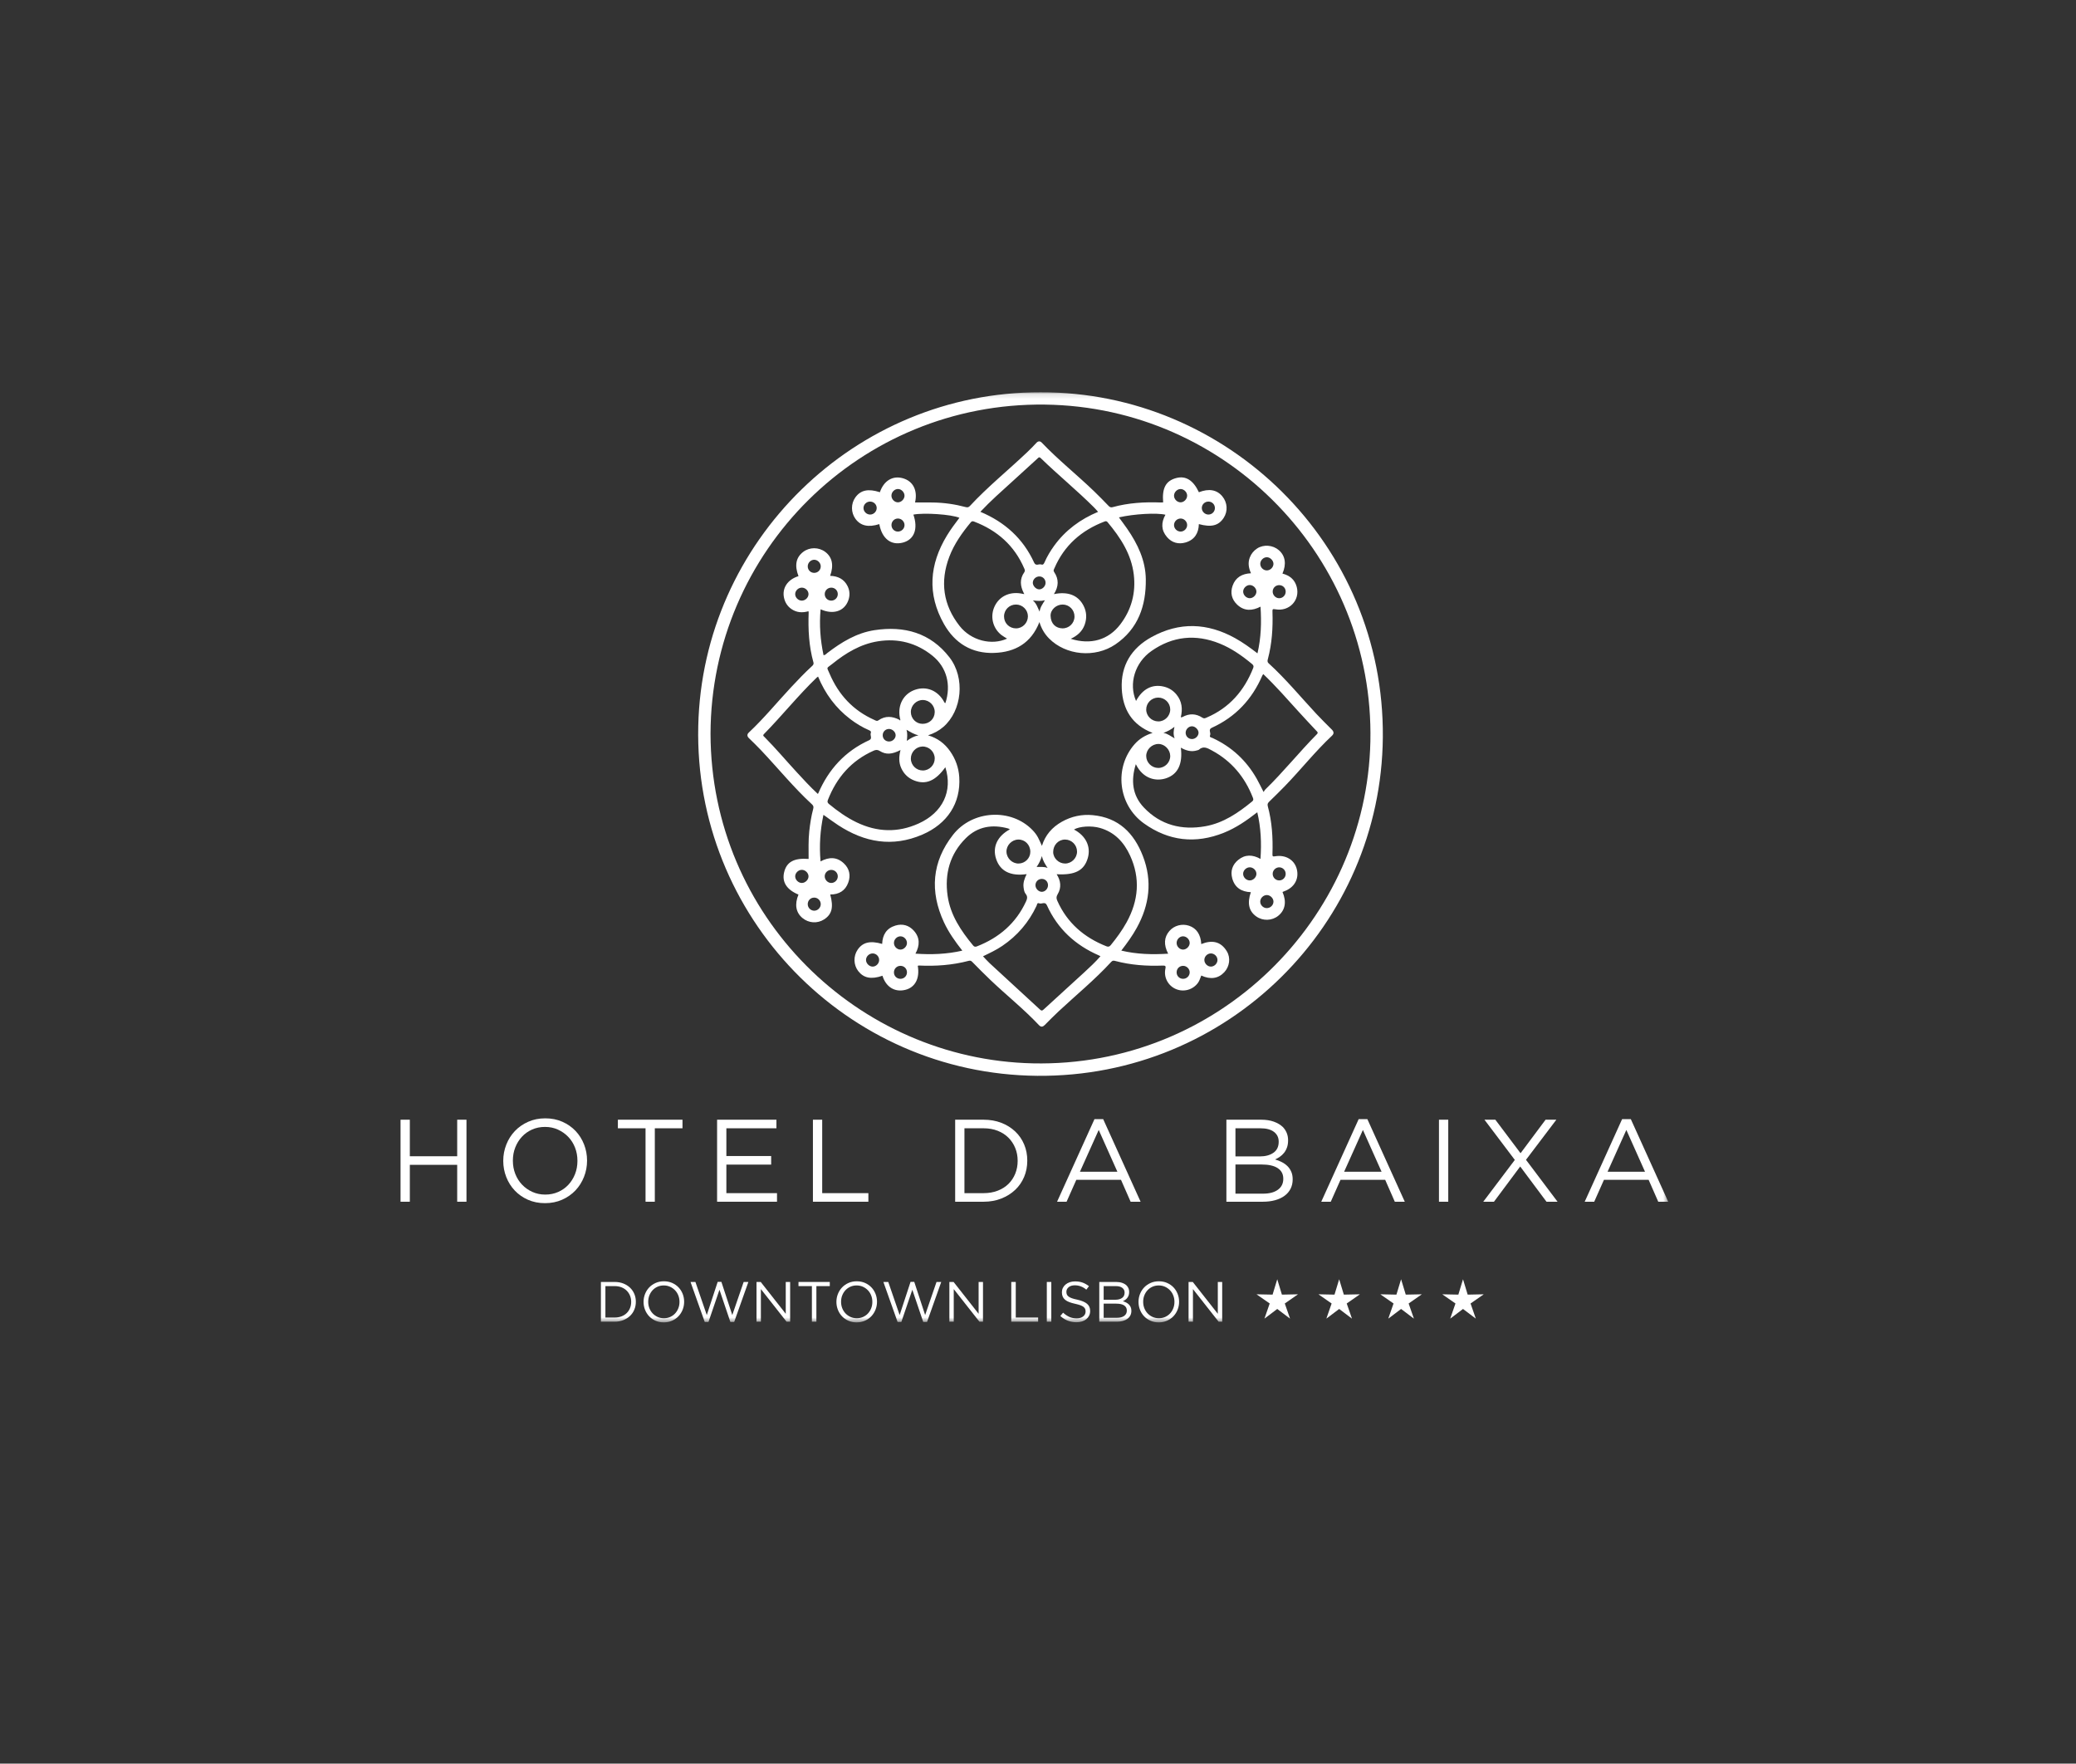 <?xml version="1.0" encoding="UTF-8"?>
<svg width="425px" height="361px" viewBox="0 0 425 361" version="1.1" xmlns="http://www.w3.org/2000/svg" xmlns:xlink="http://www.w3.org/1999/xlink">
    <rect x="0" y="0" width="425" height="361" fill="#333333" stroke="none"/>
    <!-- Generator: Sketch 48.2 (47327) - http://www.bohemiancoding.com/sketch -->
    <title>Artboard 2</title>
    <desc>Created with Sketch.</desc>
    <defs>
        <polygon id="path-1" points="0 190.521 259.519 190.521 259.519 0.138 0 0.138"></polygon>
    </defs>
    <g id="Page-1" stroke="none" stroke-width="1" fill="none" fill-rule="evenodd">
        <g id="Artboard-2">
            <g id="logo-copy" transform="translate(82, 80)">
                <g id="Page-1">
                    <polygon id="Fill-1" fill="#FFFFFF" points="11.597 149.197 11.597 156.678 1.9 156.678 1.9 149.197 -0 149.197 -0 165.986 1.9 165.986 1.9 158.434 11.597 158.434 11.597 165.986 13.497 165.986 13.497 149.197"></polygon>
                    <g id="Group-45" transform="translate(0, 0.161)">
                        <path d="M22.996,157.436 C22.996,158.396 23.161,159.295 23.489,160.133 C23.818,160.971 24.279,161.702 24.874,162.326 C25.467,162.95 26.169,163.445 26.978,163.812 C27.787,164.178 28.669,164.362 29.623,164.362 C30.584,164.362 31.47,164.182 32.278,163.823 C33.088,163.465 33.781,162.973 34.36,162.35 C34.938,161.726 35.392,160.999 35.72,160.168 C36.049,159.337 36.213,158.442 36.213,157.483 L36.213,157.436 C36.213,156.477 36.049,155.578 35.72,154.74 C35.392,153.902 34.93,153.173 34.336,152.552 C33.742,151.932 33.041,151.437 32.231,151.067 C31.422,150.696 30.537,150.511 29.575,150.511 C28.614,150.511 27.73,150.69 26.925,151.049 C26.119,151.408 25.428,151.9 24.849,152.523 C24.27,153.147 23.818,153.874 23.489,154.705 C23.161,155.536 22.996,156.43 22.996,157.389 L22.996,157.436 Z M21.026,157.477 L21.026,157.431 C21.026,156.283 21.236,155.181 21.654,154.123 C22.072,153.065 22.657,152.142 23.407,151.354 C24.158,150.566 25.063,149.935 26.122,149.463 C27.181,148.991 28.347,148.755 29.623,148.755 C30.904,148.755 32.072,148.987 33.122,149.452 C34.174,149.917 35.075,150.544 35.825,151.333 C36.576,152.121 37.156,153.041 37.567,154.092 C37.977,155.142 38.183,156.241 38.183,157.389 C38.191,157.397 38.195,157.405 38.195,157.413 C38.195,157.421 38.191,157.429 38.183,157.436 C38.183,158.583 37.974,159.685 37.555,160.742 C37.137,161.799 36.552,162.723 35.802,163.515 C35.051,164.306 34.147,164.938 33.088,165.41 C32.028,165.882 30.857,166.118 29.575,166.118 C28.293,166.118 27.128,165.885 26.081,165.421 C25.033,164.957 24.134,164.328 23.384,163.536 C22.633,162.744 22.053,161.823 21.643,160.773 C21.232,159.723 21.026,158.624 21.026,157.477 Z" id="Fill-2" fill="#FFFFFF"></path>
                        <polygon id="Fill-4" fill="#FFFFFF" points="44.492 150.792 44.492 149.036 57.72 149.036 57.72 150.792 52.055 150.792 52.055 165.825 50.156 165.825 50.156 150.792"></polygon>
                        <polygon id="Fill-6" fill="#FFFFFF" points="64.803 165.825 64.803 149.036 76.952 149.036 76.952 150.792 66.703 150.792 66.703 156.471 75.873 156.471 75.873 158.227 66.703 158.227 66.703 164.069 77.069 164.069 77.069 165.825"></polygon>
                        <polygon id="Fill-8" fill="#FFFFFF" points="84.422 165.825 84.422 149.036 86.322 149.036 86.322 164.069 95.774 164.069 95.774 165.825"></polygon>
                        <path d="M115.441,164.069 L119.37,164.069 C120.424,164.069 121.386,163.901 122.254,163.566 C123.122,163.23 123.854,162.767 124.452,162.178 C125.051,161.589 125.514,160.89 125.843,160.082 C126.171,159.274 126.335,158.406 126.335,157.477 L126.335,157.431 C126.335,156.502 126.171,155.635 125.843,154.831 C125.514,154.027 125.051,153.325 124.452,152.724 C123.854,152.123 123.123,151.651 122.26,151.307 C121.396,150.964 120.432,150.792 119.37,150.792 L115.441,150.792 L115.441,164.069 Z M113.541,165.825 L113.541,149.036 L119.37,149.036 C120.683,149.036 121.889,149.248 122.987,149.674 C124.085,150.099 125.031,150.686 125.825,151.436 C126.618,152.185 127.23,153.069 127.66,154.088 C128.09,155.106 128.305,156.205 128.305,157.384 L128.305,157.431 C128.305,158.617 128.09,159.721 127.66,160.744 C127.23,161.767 126.618,162.652 125.825,163.401 C125.031,164.151 124.085,164.742 122.987,165.175 C121.889,165.608 120.683,165.825 119.37,165.825 L113.541,165.825 Z" id="Fill-10" fill="#FFFFFF"></path>
                        <path d="M139.083,159.69 L146.753,159.69 L142.929,151.132 L139.083,159.69 Z M134.404,165.825 L142.061,148.919 L143.844,148.919 L151.502,165.825 L149.461,165.825 L147.491,161.341 L138.344,161.341 L136.351,165.825 L134.404,165.825 Z" id="Fill-12" fill="#FFFFFF"></path>
                        <path d="M170.922,164.174 L176.581,164.174 C177.865,164.174 178.874,163.907 179.61,163.372 C180.345,162.837 180.714,162.097 180.714,161.153 L180.714,161.094 C180.714,160.174 180.338,159.462 179.587,158.958 C178.835,158.455 177.719,158.203 176.24,158.203 L170.922,158.203 L170.922,164.174 Z M170.922,156.552 L175.9,156.552 C177.051,156.552 177.985,156.301 178.701,155.799 C179.418,155.296 179.775,154.55 179.775,153.561 L179.775,153.515 C179.775,152.689 179.454,152.028 178.813,151.534 C178.17,151.039 177.251,150.792 176.053,150.792 L170.922,150.792 L170.922,156.552 Z M169.069,165.825 L169.069,149.036 L176.222,149.036 C177.184,149.036 178.036,149.169 178.779,149.435 C179.521,149.701 180.135,150.065 180.619,150.527 C181.339,151.278 181.698,152.178 181.698,153.227 L181.698,153.274 C181.698,153.822 181.622,154.307 181.469,154.73 C181.317,155.152 181.114,155.52 180.86,155.833 C180.606,156.146 180.322,156.41 180.01,156.625 C179.696,156.841 179.372,157.023 179.036,157.171 C179.528,157.312 179.995,157.496 180.438,157.726 C180.879,157.956 181.261,158.23 181.581,158.55 C181.901,158.869 182.158,159.249 182.349,159.688 C182.541,160.128 182.637,160.636 182.637,161.212 L182.637,161.259 C182.637,161.975 182.491,162.615 182.203,163.18 C181.914,163.745 181.501,164.223 180.965,164.616 C180.43,165.01 179.785,165.31 179.031,165.516 C178.276,165.722 177.445,165.825 176.538,165.825 L169.069,165.825 Z" id="Fill-14" fill="#FFFFFF"></path>
                        <path d="M193.169,159.69 L200.838,159.69 L197.015,151.132 L193.169,159.69 Z M188.49,165.825 L196.147,148.919 L197.929,148.919 L205.587,165.825 L203.546,165.825 L201.576,161.341 L192.429,161.341 L190.436,165.825 L188.49,165.825 Z" id="Fill-16" fill="#FFFFFF"></path>
                        <mask id="mask-2" fill="white">
                            <use xlink:href="#path-1"></use>
                        </mask>
                        <g id="Clip-19"></g>
                        <polygon id="Fill-18" fill="#FFFFFF" mask="url(#mask-2)" points="212.587 165.825 214.487 165.825 214.487 149.036 212.587 149.036"></polygon>
                        <polygon id="Fill-20" fill="#FFFFFF" mask="url(#mask-2)" points="221.653 165.825 228.114 157.267 221.899 149.036 224.128 149.036 229.287 155.896 234.411 149.036 236.616 149.036 230.401 157.243 236.862 165.825 234.599 165.825 229.217 158.613 223.846 165.825"></polygon>
                        <path d="M247.101,159.69 L254.77,159.69 L250.947,151.132 L247.101,159.69 Z M242.422,165.825 L250.079,148.919 L251.862,148.919 L259.519,165.825 L257.479,165.825 L255.509,161.341 L246.362,161.341 L244.368,165.825 L242.422,165.825 Z" id="Fill-21" fill="#FFFFFF" mask="url(#mask-2)"></path>
                        <path d="M41.939,189.529 L43.842,189.529 C44.353,189.529 44.819,189.448 45.239,189.286 C45.659,189.122 46.014,188.899 46.304,188.613 C46.594,188.327 46.818,187.989 46.977,187.598 C47.136,187.207 47.216,186.787 47.216,186.336 L47.216,186.313 C47.216,185.864 47.136,185.444 46.977,185.055 C46.818,184.665 46.594,184.325 46.304,184.034 C46.014,183.742 45.66,183.514 45.242,183.348 C44.823,183.182 44.356,183.098 43.842,183.098 L41.939,183.098 L41.939,189.529 Z M41.019,190.38 L41.019,182.248 L43.842,182.248 C44.477,182.248 45.062,182.35 45.594,182.557 C46.125,182.762 46.584,183.047 46.969,183.41 C47.352,183.773 47.65,184.201 47.857,184.694 C48.066,185.188 48.17,185.72 48.17,186.291 L48.17,186.313 C48.17,186.888 48.066,187.423 47.857,187.918 C47.65,188.414 47.352,188.843 46.969,189.206 C46.584,189.569 46.125,189.855 45.594,190.065 C45.062,190.274 44.477,190.38 43.842,190.38 L41.019,190.38 Z" id="Fill-22" fill="#FFFFFF" mask="url(#mask-2)"></path>
                        <path d="M50.703,186.316 C50.703,186.781 50.782,187.217 50.942,187.623 C51.101,188.029 51.325,188.383 51.612,188.685 C51.9,188.987 52.24,189.227 52.631,189.405 C53.024,189.582 53.45,189.67 53.912,189.67 C54.379,189.67 54.807,189.584 55.199,189.41 C55.591,189.236 55.927,188.998 56.207,188.696 C56.487,188.394 56.707,188.041 56.866,187.639 C57.026,187.237 57.105,186.804 57.105,186.339 L57.105,186.316 C57.105,185.851 57.026,185.416 56.866,185.011 C56.707,184.604 56.483,184.251 56.196,183.951 C55.908,183.65 55.568,183.41 55.177,183.231 C54.784,183.052 54.355,182.962 53.89,182.962 C53.424,182.962 52.996,183.049 52.606,183.223 C52.216,183.397 51.881,183.635 51.601,183.936 C51.321,184.239 51.101,184.591 50.942,184.993 C50.782,185.396 50.703,185.829 50.703,186.294 L50.703,186.316 Z M49.749,186.336 L49.749,186.313 C49.749,185.757 49.851,185.224 50.052,184.711 C50.255,184.199 50.538,183.752 50.902,183.37 C51.266,182.989 51.703,182.683 52.217,182.454 C52.73,182.225 53.295,182.111 53.912,182.111 C54.533,182.111 55.099,182.224 55.608,182.449 C56.117,182.674 56.553,182.978 56.917,183.36 C57.28,183.742 57.562,184.188 57.761,184.697 C57.959,185.205 58.059,185.737 58.059,186.294 C58.063,186.298 58.065,186.302 58.065,186.304 C58.065,186.308 58.063,186.312 58.059,186.316 C58.059,186.872 57.957,187.406 57.756,187.917 C57.552,188.429 57.27,188.878 56.905,189.26 C56.542,189.643 56.104,189.95 55.591,190.178 C55.077,190.407 54.511,190.521 53.89,190.521 C53.269,190.521 52.705,190.409 52.197,190.184 C51.69,189.959 51.254,189.655 50.891,189.271 C50.528,188.887 50.246,188.441 50.047,187.933 C49.848,187.424 49.749,186.892 49.749,186.336 Z" id="Fill-23" fill="#FFFFFF" mask="url(#mask-2)"></path>
                        <polygon id="Fill-24" fill="#FFFFFF" mask="url(#mask-2)" points="59.365 182.248 60.365 182.248 62.694 189.019 64.926 182.225 65.681 182.225 67.914 189.019 70.243 182.248 71.209 182.248 68.3 190.437 67.522 190.437 65.289 183.841 63.04 190.437 62.274 190.437"></polygon>
                        <polygon id="Fill-25" fill="#FFFFFF" mask="url(#mask-2)" points="72.873 190.38 72.873 182.248 73.736 182.248 78.86 188.763 78.86 182.248 79.758 182.248 79.758 190.38 79.024 190.38 73.77 183.711 73.77 190.38"></polygon>
                        <polygon id="Fill-26" fill="#FFFFFF" mask="url(#mask-2)" points="81.467 183.098 81.467 182.248 87.874 182.248 87.874 183.098 85.131 183.098 85.131 190.38 84.211 190.38 84.211 183.098"></polygon>
                        <path d="M90.186,186.316 C90.186,186.781 90.264,187.217 90.424,187.623 C90.583,188.029 90.807,188.383 91.094,188.685 C91.382,188.987 91.722,189.227 92.114,189.405 C92.506,189.582 92.933,189.67 93.394,189.67 C93.861,189.67 94.289,189.584 94.681,189.41 C95.073,189.236 95.409,188.998 95.69,188.696 C95.969,188.394 96.19,188.041 96.348,187.639 C96.508,187.237 96.587,186.804 96.587,186.339 L96.587,186.316 C96.587,185.851 96.508,185.416 96.348,185.011 C96.19,184.604 95.965,184.251 95.678,183.951 C95.391,183.65 95.05,183.41 94.659,183.231 C94.266,183.052 93.838,182.962 93.372,182.962 C92.906,182.962 92.478,183.049 92.088,183.223 C91.698,183.397 91.364,183.635 91.083,183.936 C90.803,184.239 90.583,184.591 90.424,184.993 C90.264,185.396 90.186,185.829 90.186,186.294 L90.186,186.316 Z M89.231,186.336 L89.231,186.313 C89.231,185.757 89.333,185.224 89.535,184.711 C89.737,184.199 90.02,183.752 90.385,183.37 C90.748,182.989 91.186,182.683 91.699,182.454 C92.213,182.225 92.777,182.111 93.394,182.111 C94.016,182.111 94.581,182.224 95.09,182.449 C95.599,182.674 96.036,182.978 96.399,183.36 C96.763,183.742 97.044,184.188 97.243,184.697 C97.441,185.205 97.542,185.737 97.542,186.294 C97.545,186.298 97.547,186.302 97.547,186.304 C97.547,186.308 97.545,186.312 97.542,186.316 C97.542,186.872 97.44,187.406 97.238,187.917 C97.035,188.429 96.752,188.878 96.388,189.26 C96.024,189.643 95.587,189.95 95.073,190.178 C94.56,190.407 93.993,190.521 93.372,190.521 C92.751,190.521 92.187,190.409 91.679,190.184 C91.172,189.959 90.737,189.655 90.373,189.271 C90.01,188.887 89.728,188.441 89.529,187.933 C89.331,187.424 89.231,186.892 89.231,186.336 Z" id="Fill-27" fill="#FFFFFF" mask="url(#mask-2)"></path>
                        <polygon id="Fill-28" fill="#FFFFFF" mask="url(#mask-2)" points="98.848 182.248 99.847 182.248 102.176 189.019 104.409 182.225 105.165 182.225 107.396 189.019 109.725 182.248 110.691 182.248 107.783 190.437 107.005 190.437 104.772 183.841 102.523 190.437 101.756 190.437"></polygon>
                        <polygon id="Fill-29" fill="#FFFFFF" mask="url(#mask-2)" points="112.355 190.38 112.355 182.248 113.218 182.248 118.342 188.763 118.342 182.248 119.24 182.248 119.24 190.38 118.506 190.38 113.252 183.711 113.252 190.38"></polygon>
                        <polygon id="Fill-30" fill="#FFFFFF" mask="url(#mask-2)" points="125.027 190.38 125.027 182.248 125.948 182.248 125.948 189.529 130.526 189.529 130.526 190.38"></polygon>
                        <polygon id="Fill-31" fill="#FFFFFF" mask="url(#mask-2)" points="132.304 190.38 133.224 190.38 133.224 182.248 132.304 182.248"></polygon>
                        <path d="M135.07,189.213 L135.638,188.535 C136.066,188.922 136.497,189.213 136.93,189.405 C137.363,189.597 137.862,189.694 138.426,189.694 C138.976,189.694 139.416,189.563 139.748,189.303 C140.079,189.041 140.244,188.707 140.244,188.3 L140.244,188.277 C140.244,188.091 140.213,187.921 140.151,187.769 C140.088,187.617 139.979,187.479 139.824,187.356 C139.669,187.232 139.453,187.119 139.18,187.016 C138.905,186.913 138.553,186.816 138.126,186.724 C137.66,186.622 137.255,186.505 136.91,186.375 C136.565,186.244 136.28,186.086 136.055,185.899 C135.829,185.711 135.663,185.493 135.555,185.246 C135.448,184.998 135.394,184.708 135.394,184.375 L135.394,184.352 C135.394,184.034 135.459,183.74 135.592,183.47 C135.725,183.2 135.91,182.965 136.149,182.767 C136.387,182.568 136.671,182.413 136.998,182.301 C137.326,182.19 137.682,182.134 138.069,182.134 C138.667,182.134 139.189,182.215 139.633,182.378 C140.079,182.54 140.511,182.785 140.931,183.111 L140.398,183.824 C140.019,183.512 139.636,183.285 139.251,183.145 C138.864,183.004 138.462,182.934 138.046,182.934 C137.512,182.934 137.09,183.06 136.779,183.313 C136.469,183.567 136.314,183.882 136.314,184.258 L136.314,184.281 C136.314,184.475 136.344,184.648 136.404,184.8 C136.465,184.953 136.577,185.094 136.74,185.223 C136.903,185.352 137.128,185.469 137.416,185.574 C137.704,185.679 138.073,185.777 138.523,185.868 C139.432,186.07 140.102,186.35 140.532,186.707 C140.961,187.064 141.176,187.553 141.176,188.173 L141.176,188.196 C141.176,188.543 141.105,188.859 140.966,189.143 C140.826,189.427 140.633,189.668 140.389,189.869 C140.145,190.07 139.852,190.223 139.511,190.332 C139.171,190.439 138.798,190.493 138.393,190.493 C137.741,190.493 137.147,190.389 136.609,190.18 C136.072,189.972 135.558,189.649 135.07,189.213" id="Fill-32" fill="#FFFFFF" mask="url(#mask-2)"></path>
                        <path d="M143.943,189.58 L146.683,189.58 C147.306,189.58 147.794,189.451 148.151,189.191 C148.507,188.932 148.685,188.574 148.685,188.117 L148.685,188.088 C148.685,187.642 148.504,187.297 148.139,187.053 C147.776,186.81 147.235,186.688 146.519,186.688 L143.943,186.688 L143.943,189.58 Z M143.943,185.888 L146.354,185.888 C146.911,185.888 147.363,185.766 147.71,185.523 C148.058,185.28 148.23,184.918 148.23,184.439 L148.23,184.416 C148.23,184.017 148.076,183.697 147.764,183.457 C147.454,183.218 147.008,183.098 146.428,183.098 L143.943,183.098 L143.943,185.888 Z M143.045,190.38 L143.045,182.248 L146.51,182.248 C146.976,182.248 147.388,182.312 147.748,182.441 C148.108,182.569 148.406,182.746 148.64,182.969 C148.988,183.333 149.162,183.769 149.162,184.277 L149.162,184.3 C149.162,184.566 149.126,184.8 149.052,185.006 C148.977,185.21 148.88,185.388 148.756,185.539 C148.633,185.691 148.496,185.82 148.344,185.923 C148.193,186.028 148.035,186.116 147.873,186.188 C148.111,186.256 148.337,186.346 148.552,186.457 C148.766,186.568 148.95,186.701 149.105,186.856 C149.261,187.01 149.384,187.193 149.478,187.407 C149.571,187.62 149.617,187.867 149.617,188.145 L149.617,188.168 C149.617,188.515 149.547,188.825 149.406,189.098 C149.267,189.372 149.067,189.604 148.807,189.794 C148.548,189.984 148.235,190.13 147.87,190.23 C147.505,190.33 147.103,190.38 146.663,190.38 L143.045,190.38 Z" id="Fill-33" fill="#FFFFFF" mask="url(#mask-2)"></path>
                        <path d="M152.032,186.316 C152.032,186.781 152.11,187.217 152.27,187.623 C152.429,188.029 152.652,188.383 152.94,188.685 C153.228,188.987 153.567,189.227 153.96,189.405 C154.352,189.582 154.779,189.67 155.24,189.67 C155.707,189.67 156.135,189.584 156.527,189.41 C156.919,189.236 157.255,188.998 157.535,188.696 C157.815,188.394 158.035,188.041 158.194,187.639 C158.353,187.237 158.433,186.804 158.433,186.339 L158.433,186.316 C158.433,185.851 158.353,185.416 158.194,185.011 C158.035,184.604 157.811,184.251 157.524,183.951 C157.235,183.65 156.896,183.41 156.504,183.231 C156.112,183.052 155.684,182.962 155.217,182.962 C154.752,182.962 154.324,183.049 153.933,183.223 C153.544,183.397 153.209,183.635 152.929,183.936 C152.648,184.239 152.429,184.591 152.27,184.993 C152.11,185.396 152.032,185.829 152.032,186.294 L152.032,186.316 Z M151.077,186.336 L151.077,186.313 C151.077,185.757 151.178,185.224 151.381,184.711 C151.583,184.199 151.866,183.752 152.23,183.37 C152.593,182.989 153.031,182.683 153.545,182.454 C154.058,182.225 154.623,182.111 155.24,182.111 C155.862,182.111 156.427,182.224 156.935,182.449 C157.445,182.674 157.881,182.978 158.245,183.36 C158.609,183.742 158.89,184.188 159.088,184.697 C159.287,185.205 159.387,185.737 159.387,186.294 C159.39,186.298 159.392,186.302 159.392,186.304 C159.392,186.308 159.39,186.312 159.387,186.316 C159.387,186.872 159.286,187.406 159.082,187.917 C158.881,188.429 158.597,188.878 158.233,189.26 C157.87,189.643 157.432,189.95 156.919,190.178 C156.406,190.407 155.838,190.521 155.217,190.521 C154.597,190.521 154.033,190.409 153.525,190.184 C153.017,189.959 152.582,189.655 152.218,189.271 C151.854,188.887 151.574,188.441 151.375,187.933 C151.176,187.424 151.077,186.892 151.077,186.336 Z" id="Fill-34" fill="#FFFFFF" mask="url(#mask-2)"></path>
                        <polygon id="Fill-35" fill="#FFFFFF" mask="url(#mask-2)" points="161.323 190.38 161.323 182.248 162.186 182.248 167.31 188.763 167.31 182.248 168.208 182.248 168.208 190.38 167.475 190.38 162.221 183.711 162.221 190.38"></polygon>
                        <polygon id="Fill-36" fill="#FFFFFF" mask="url(#mask-2)" points="179.479 181.695 180.433 184.841 183.725 184.775 181.023 186.654 182.103 189.76 179.479 187.774 176.854 189.76 177.934 186.654 175.232 184.775 178.524 184.841"></polygon>
                        <polygon id="Fill-37" fill="#FFFFFF" mask="url(#mask-2)" points="192.156 181.695 193.11 184.841 196.402 184.775 193.7 186.654 194.78 189.76 192.156 187.774 189.531 189.76 190.611 186.654 187.909 184.775 191.201 184.841"></polygon>
                        <polygon id="Fill-38" fill="#FFFFFF" mask="url(#mask-2)" points="204.832 181.695 205.787 184.841 209.079 184.775 206.377 186.654 207.457 189.76 204.832 187.774 202.208 189.76 203.288 186.654 200.586 184.775 203.878 184.841"></polygon>
                        <polygon id="Fill-39" fill="#FFFFFF" mask="url(#mask-2)" points="217.509 181.695 218.463 184.841 221.756 184.775 219.053 186.654 220.134 189.76 217.509 187.774 214.885 189.76 215.965 186.654 213.262 184.775 216.555 184.841"></polygon>
                        <path d="M63.46,70.04 C63.543,107.381 93.594,136.713 129.453,137.501 C167.273,138.331 197.758,108.084 198.545,71.599 C199.352,34.219 169.404,3.124 131.911,2.656 C94.062,2.184 63.543,32.7 63.46,70.04 M131.028,0.139 C169.136,0.003 201.441,31.125 201.094,70.759 C200.758,109.075 169.405,140.391 130.353,140.052 C91.328,139.713 60.048,107.459 60.949,68.429 C61.821,30.632 92.987,0.039 131.028,0.139" id="Fill-40" fill="#FFFFFF" mask="url(#mask-2)"></path>
                        <path d="M156.18,69.863 C157.019,69.982 157.657,70.538 158.47,70.974 C158.163,70.149 158.251,69.433 158.438,68.614 C157.708,69.201 156.983,69.561 156.18,69.863 M162.026,71.118 C162.725,71.119 163.364,70.504 163.369,69.825 C163.374,69.188 162.678,68.503 162.026,68.504 C161.335,68.504 160.727,69.123 160.727,69.827 C160.726,70.553 161.294,71.118 162.026,71.118 M177.358,103.052 C176.635,103.041 175.99,103.68 175.995,104.402 C176,105.095 176.596,105.702 177.294,105.724 C178.036,105.748 178.681,105.154 178.704,104.426 C178.727,103.728 178.074,103.062 177.358,103.052 M179.844,100.056 C180.585,100.079 181.2,99.481 181.207,98.731 C181.214,98.014 180.662,97.418 179.952,97.379 C179.222,97.338 178.571,97.931 178.545,98.662 C178.519,99.408 179.101,100.033 179.844,100.056 M175.214,40.942 C175.216,40.234 174.554,39.585 173.837,39.592 C173.16,39.598 172.518,40.227 172.502,40.898 C172.485,41.613 173.123,42.279 173.834,42.289 C174.543,42.3 175.212,41.647 175.214,40.942 M181.207,40.977 C181.224,40.216 180.65,39.622 179.89,39.612 C179.168,39.603 178.581,40.152 178.545,40.871 C178.509,41.603 179.105,42.262 179.827,42.29 C180.565,42.318 181.191,41.723 181.207,40.977 M178.704,35.259 C178.708,34.569 178.02,33.887 177.33,33.899 C176.642,33.911 176.025,34.521 176.003,35.209 C175.981,35.944 176.587,36.584 177.322,36.601 C178.039,36.617 178.698,35.976 178.704,35.259 M175.215,98.736 C175.234,98.025 174.587,97.375 173.859,97.373 C173.16,97.371 172.532,97.959 172.496,98.648 C172.46,99.364 173.076,100.026 173.808,100.056 C174.514,100.085 175.196,99.445 175.215,98.736 M157.57,65.051 C157.562,63.709 156.451,62.62 155.099,62.63 C153.741,62.641 152.65,63.734 152.653,65.08 C152.656,66.406 153.775,67.502 155.132,67.508 C156.464,67.514 157.578,66.391 157.57,65.051 M155.121,77.033 C156.465,77.034 157.579,75.921 157.57,74.585 C157.562,73.291 156.45,72.14 155.192,72.124 C153.826,72.107 152.648,73.253 152.653,74.592 C152.659,75.925 153.778,77.032 155.121,77.033 M176.682,81.96 C176.849,81.713 176.921,81.553 177.038,81.44 C180.739,77.847 183.958,73.807 187.58,70.141 C187.919,69.797 187.695,69.653 187.484,69.427 C186.267,68.126 185.046,66.829 183.85,65.509 C181.497,62.91 179.185,60.273 176.625,57.825 C176.547,57.935 176.468,58.013 176.428,58.107 C174.324,62.984 170.933,66.617 166.06,68.822 C165.286,69.173 165.949,69.845 165.729,70.336 C165.531,70.777 166.006,70.798 166.239,70.906 C170.146,72.714 173.149,75.498 175.271,79.23 C175.74,80.057 176.146,80.919 176.682,81.96 M150.527,76.261 C149.48,79.61 149.814,82.639 152.163,85.122 C155.579,88.732 159.925,89.821 164.731,88.971 C168.456,88.313 171.491,86.225 174.357,83.879 C174.66,83.63 174.596,83.393 174.475,83.085 C172.831,78.869 170.096,75.604 166.084,73.446 C165.22,72.981 164.356,72.447 163.419,73.313 C163.347,73.381 163.216,73.386 163.113,73.42 C161.919,73.806 160.82,73.497 159.743,72.881 C160.156,76.249 159.123,78.36 156.691,79.156 C154.697,79.807 152.024,79.321 150.527,76.261 M150.569,63.317 C151.89,60.847 153.911,59.822 156.26,60.386 C157.308,60.638 158.176,61.18 158.856,62.016 C159.977,63.391 160.144,64.966 159.728,66.665 C159.903,66.642 159.996,66.654 160.062,66.617 C161.46,65.842 162.841,65.877 164.17,66.754 C164.496,66.969 164.728,66.849 164.997,66.734 C169.681,64.742 172.73,61.219 174.564,56.554 C174.717,56.167 174.562,55.96 174.282,55.727 C172.269,54.058 170.142,52.562 167.706,51.575 C162.782,49.58 158.072,50.056 153.727,53.095 C150.315,55.481 149.044,59.805 150.569,63.317 M153.958,69.862 C149.746,68.225 147.845,65.027 147.648,60.813 C147.424,56.057 149.634,52.506 153.748,50.24 C159.455,47.096 165.192,47.324 170.858,50.467 C172.443,51.346 173.907,52.401 175.429,53.578 C176.178,50.384 176.261,47.244 176.055,44.02 C174.342,44.906 172.72,44.956 171.292,43.622 C170.145,42.549 169.822,41.176 170.349,39.704 C170.954,38.017 172.286,37.264 174.103,37.182 C173.622,36.101 173.432,35.034 173.872,33.921 C174.177,33.149 174.679,32.551 175.36,32.107 C176.694,31.238 178.584,31.396 179.807,32.456 C181.127,33.601 181.4,35.291 180.545,37.249 C182.024,37.624 183.089,38.496 183.474,39.994 C184.17,42.706 181.937,45.06 179.123,44.56 C178.511,44.451 178.483,44.542 178.501,45.105 C178.605,48.349 178.405,51.569 177.564,54.724 C177.48,55.04 177.401,55.324 177.716,55.612 C181.232,58.818 184.253,62.489 187.486,65.962 C188.514,67.066 189.595,68.12 190.661,69.188 C191.07,69.599 191.134,70.009 190.696,70.42 C187.248,73.654 184.316,77.368 181.033,80.756 C180.003,81.819 178.943,82.854 177.881,83.885 C177.592,84.166 177.411,84.395 177.538,84.858 C178.416,88.06 178.607,91.337 178.498,94.637 C178.484,95.088 178.534,95.205 179.007,95.121 C181.165,94.74 183.007,95.836 183.481,97.746 C183.984,99.775 182.95,101.564 180.852,102.295 C180.751,102.331 180.655,102.381 180.557,102.424 C181.418,104.424 181.113,106.126 179.701,107.28 C178.412,108.332 176.543,108.394 175.184,107.429 C173.667,106.353 173.294,104.722 174.076,102.463 C172.154,102.385 170.776,101.536 170.261,99.621 C169.86,98.128 170.303,96.83 171.486,95.861 C172.898,94.704 174.441,94.749 176.045,95.653 C176.274,92.415 176.144,89.275 175.39,86.1 C173.23,87.794 171.043,89.298 168.555,90.297 C162.748,92.628 157.225,92.002 152.174,88.374 C146.871,84.564 146.052,76.979 150.266,72.183 C151.247,71.065 152.474,70.323 153.958,69.862" id="Fill-41" fill="#FFFFFF" mask="url(#mask-2)"></path>
                        <path d="M103.65,71.496 C104.393,70.95 105.09,70.553 106.035,70.347 C105.088,70.145 104.416,69.688 103.589,69.221 C103.81,70.033 103.716,70.703 103.65,71.496 M100.02,71.617 C100.74,71.612 101.361,71.017 101.358,70.335 C101.355,69.675 100.701,69.055 100.004,69.052 C99.275,69.049 98.707,69.617 98.709,70.348 C98.71,71.075 99.275,71.622 100.02,71.617 M84.663,103.573 C83.909,103.586 83.342,104.188 83.362,104.955 C83.379,105.662 83.969,106.246 84.673,106.254 C85.403,106.263 86.026,105.642 86.024,104.906 C86.022,104.17 85.399,103.56 84.663,103.573 M89.513,41.487 C89.53,40.73 88.944,40.128 88.19,40.127 C87.464,40.126 86.879,40.672 86.842,41.386 C86.804,42.137 87.374,42.759 88.125,42.784 C88.874,42.809 89.495,42.229 89.513,41.487 M89.512,99.259 C89.529,98.51 88.938,97.905 88.185,97.9 C87.471,97.895 86.871,98.457 86.838,99.16 C86.804,99.882 87.416,100.553 88.129,100.577 C88.862,100.603 89.496,99.999 89.512,99.259 M84.701,37.102 C85.455,37.092 86.041,36.487 86.023,35.737 C86.007,35.052 85.394,34.436 84.714,34.418 C83.992,34.401 83.366,35.022 83.361,35.761 C83.357,36.517 83.95,37.111 84.701,37.102 M83.519,41.482 C83.538,40.768 82.898,40.13 82.158,40.126 C81.453,40.122 80.838,40.691 80.793,41.389 C80.748,42.092 81.378,42.761 82.108,42.784 C82.832,42.807 83.5,42.191 83.519,41.482 M83.52,99.197 C83.494,98.487 82.814,97.861 82.1,97.89 C81.373,97.918 80.744,98.599 80.795,99.301 C80.846,99.991 81.484,100.585 82.164,100.577 C82.876,100.568 83.544,99.888 83.52,99.197 M106.846,68.003 C108.254,68.013 109.327,66.995 109.357,65.622 C109.386,64.273 108.298,63.149 106.939,63.126 C105.608,63.103 104.474,64.226 104.471,65.572 C104.467,66.909 105.527,67.994 106.846,68.003 M109.357,75.075 C109.343,73.7 108.184,72.599 106.807,72.65 C105.51,72.698 104.458,73.817 104.471,75.133 C104.483,76.479 105.592,77.564 106.942,77.552 C108.283,77.541 109.372,76.424 109.357,75.075 M85.474,58.329 C85.326,58.438 85.255,58.48 85.197,58.536 C81.4,62.195 78.103,66.321 74.413,70.08 C74.095,70.403 74.333,70.527 74.514,70.709 C76.776,72.988 78.846,75.443 81.018,77.804 C82.444,79.355 83.868,80.909 85.418,82.342 C85.472,82.284 85.497,82.268 85.506,82.246 C87.623,77.314 91.011,73.599 95.942,71.351 C96.654,71.027 96.082,70.369 96.264,69.897 C96.395,69.556 96.164,69.418 95.888,69.298 C94.523,68.706 93.26,67.938 92.077,67.041 C89.074,64.764 86.93,61.833 85.474,58.329 M111.531,76.887 C109.526,79.68 107.541,80.529 105.177,79.609 C103.951,79.132 103.055,78.28 102.506,77.078 C101.96,75.881 102.023,74.647 102.355,73.368 C100.585,74.271 99.382,74.35 98.107,73.558 C97.646,73.272 97.295,73.302 96.838,73.506 C92.28,75.536 89.282,78.996 87.487,83.583 C87.341,83.958 87.4,84.158 87.702,84.408 C89.461,85.862 91.309,87.18 93.372,88.171 C97.566,90.185 101.802,90.333 106.068,88.402 C110.992,86.172 113.09,81.786 111.531,76.887 M102.153,67.19 C102.179,67.264 102.226,67.342 102.305,67.277 C102.336,67.251 102.302,67.144 102.298,67.074 C102.265,66.942 102.226,66.81 102.203,66.676 C101.746,64.092 102.995,61.836 105.326,61.032 C107.683,60.22 110.016,61.19 111.279,63.507 C111.34,63.618 111.378,63.755 111.544,63.753 C112.753,60.038 111.83,56.417 108.862,54.037 C105.627,51.443 101.88,50.459 97.764,51.105 C94.161,51.672 91.153,53.504 88.376,55.744 C87.13,56.749 87.205,56.261 87.845,57.76 C89.683,62.063 92.669,65.282 96.988,67.199 C97.249,67.315 97.5,67.519 97.822,67.294 C99.239,66.303 100.69,66.433 102.153,67.19 M86.576,86.628 C85.899,89.825 85.703,92.945 85.983,96.162 C87.718,95.223 89.327,95.22 90.753,96.562 C91.906,97.647 92.187,99.025 91.661,100.486 C91.053,102.174 89.749,102.948 87.965,102.935 C88.676,105.556 88.32,106.993 86.708,108.037 C85.33,108.929 83.542,108.808 82.264,107.738 C80.92,106.612 80.641,104.945 81.464,102.955 C79.061,101.956 78.056,100.404 78.521,98.411 C79.019,96.276 80.547,95.432 83.539,95.655 C83.546,93.764 83.467,91.874 83.675,89.987 C83.842,88.459 84.068,86.945 84.468,85.461 C84.568,85.09 84.579,84.807 84.256,84.51 C80.512,81.067 77.306,77.117 73.821,73.43 C73.011,72.574 72.168,71.749 71.318,70.932 C70.908,70.539 70.926,70.135 71.289,69.794 C74.398,66.879 77.092,63.58 79.992,60.472 C81.339,59.027 82.703,57.598 84.158,56.26 C84.406,56.032 84.639,55.834 84.527,55.431 C83.592,52.094 83.427,48.683 83.548,45.244 C83.551,45.163 83.531,45.082 83.517,44.955 C82.274,45.305 81.087,45.252 79.997,44.487 C79.192,43.922 78.713,43.15 78.505,42.205 C78.066,40.216 79.255,38.443 81.468,37.776 C80.63,35.571 80.942,33.953 82.423,32.813 C83.728,31.809 85.608,31.808 86.945,32.809 C88.376,33.882 88.732,35.546 87.944,37.708 C89.537,37.758 90.812,38.372 91.527,39.838 C91.992,40.793 92.023,41.796 91.645,42.792 C90.817,44.975 88.569,45.708 85.994,44.561 C85.703,47.742 85.937,50.841 86.597,53.956 C86.958,53.946 87.139,53.679 87.36,53.51 C90.264,51.289 93.361,49.389 97.03,48.83 C103.116,47.903 108.486,49.369 112.372,54.389 C115.65,58.625 114.94,65.323 111.122,68.634 C110.22,69.415 109.193,69.963 107.988,70.354 C109.941,70.921 111.405,72.035 112.516,73.624 C113.625,75.211 114.258,76.985 114.38,78.903 C114.716,84.229 111.954,88.478 106.789,90.691 C100.694,93.303 95.007,92.282 89.61,88.756 C88.606,88.101 87.644,87.38 86.576,86.628" id="Fill-42" fill="#FFFFFF" mask="url(#mask-2)"></path>
                        <path d="M131.307,95.063 C131.028,95.93 130.702,96.618 130.217,97.293 C130.996,97.336 131.686,97.186 132.469,97.51 C131.954,96.706 131.484,96.035 131.307,95.063 M131.282,99.744 C130.552,99.742 129.98,100.311 129.98,101.037 C129.981,101.731 130.601,102.382 131.267,102.388 C131.944,102.393 132.541,101.772 132.549,101.055 C132.556,100.31 132.011,99.746 131.282,99.744 M102.316,117.54 C101.569,117.552 100.988,118.163 101.008,118.916 C101.027,119.637 101.597,120.192 102.326,120.198 C103.083,120.204 103.682,119.612 103.676,118.863 C103.67,118.101 103.081,117.529 102.316,117.54 M160.183,111.495 C159.461,111.503 158.859,112.154 158.881,112.9 C158.903,113.607 159.503,114.209 160.19,114.215 C160.892,114.22 161.557,113.555 161.555,112.851 C161.554,112.139 160.893,111.486 160.183,111.495 M161.555,118.882 C161.565,118.162 160.93,117.534 160.199,117.54 C159.467,117.547 158.909,118.087 158.881,118.818 C158.852,119.58 159.42,120.184 160.177,120.198 C160.927,120.212 161.546,119.622 161.555,118.882 M102.321,114.214 C102.983,114.234 103.637,113.616 103.672,112.938 C103.71,112.201 103.124,111.537 102.403,111.501 C101.683,111.464 101.033,112.076 101.01,112.813 C100.986,113.547 101.59,114.193 102.321,114.214 M165.887,117.696 C166.606,117.702 167.245,117.059 167.242,116.334 C167.239,115.605 166.603,114.987 165.868,115 C165.173,115.012 164.57,115.613 164.555,116.308 C164.54,117.029 165.175,117.691 165.887,117.696 M96.689,115.001 C95.957,114.979 95.306,115.591 95.291,116.316 C95.276,117.017 95.938,117.695 96.641,117.698 C97.327,117.702 97.944,117.105 97.977,116.406 C98.013,115.659 97.431,115.024 96.689,115.001 M138.493,94.142 C138.486,92.793 137.388,91.693 136.044,91.69 C134.682,91.686 133.609,92.807 133.608,94.233 C133.607,95.504 134.74,96.601 136.05,96.599 C137.381,96.596 138.5,95.471 138.493,94.142 M128.929,94.182 C128.918,92.756 127.829,91.659 126.454,91.69 C125.122,91.72 124.011,92.873 124.045,94.191 C124.08,95.527 125.226,96.629 126.548,96.599 C127.875,96.568 128.939,95.488 128.929,94.182 M119.243,115.585 C119.725,116.09 120.133,116.568 120.592,116.992 C124.017,120.152 127.456,123.298 130.877,126.462 C131.175,126.738 131.321,126.782 131.651,126.478 C134.411,123.931 137.204,121.421 139.967,118.878 C141.103,117.832 142.237,116.777 143.288,115.575 C143.126,115.491 143.034,115.436 142.937,115.394 C138.12,113.294 134.498,109.958 132.322,105.139 C131.944,104.302 131.26,104.96 130.753,104.746 C130.305,104.557 130.31,105.025 130.199,105.261 C128.611,108.638 126.279,111.372 123.182,113.463 C121.957,114.29 120.627,114.921 119.243,115.585 M134.321,98.789 C135.17,100.133 135.341,101.531 134.514,102.899 C134.21,103.403 134.246,103.76 134.46,104.239 C136.482,108.769 139.946,111.734 144.5,113.536 C144.889,113.69 145.131,113.626 145.401,113.294 C146.596,111.824 147.718,110.304 148.632,108.643 C151.081,104.192 151.495,99.621 149.34,94.943 C148.086,92.219 146.172,90.165 143.18,89.311 C141.445,88.815 138.989,88.965 137.861,89.639 C140.28,90.897 141.368,93.126 140.7,95.454 C139.962,98.025 138.094,99.008 134.321,98.789 M124.742,89.603 C124.612,89.535 124.503,89.451 124.381,89.418 C121.154,88.536 118.169,88.994 115.752,91.382 C112.46,94.636 111.35,98.707 111.997,103.21 C112.565,107.163 114.732,110.37 117.221,113.379 C117.459,113.666 117.691,113.676 118.004,113.553 C122.537,111.781 125.984,108.829 128.046,104.364 C128.296,103.822 128.416,103.343 127.968,102.803 C127.681,102.456 127.613,101.965 127.548,101.494 C127.412,100.521 127.746,99.657 128.178,98.768 C124.857,99.232 122.743,98.153 121.921,95.643 C121.129,93.227 122.171,90.981 124.742,89.603 M157.146,115.054 C156.2,113.222 156.303,111.689 157.387,110.423 C158.363,109.283 159.984,108.846 161.432,109.333 C162.948,109.843 163.82,111.135 163.925,113.087 C166.068,112.215 167.916,112.49 169.169,114.584 C169.978,115.935 169.711,117.698 168.633,118.849 C167.413,120.152 165.801,120.391 163.926,119.525 C163.712,120.018 163.588,120.55 163.267,120.997 C162.239,122.431 160.338,122.979 158.722,122.287 C157.133,121.606 156.222,119.909 156.569,118.192 C156.677,117.658 156.689,117.462 155.997,117.489 C152.748,117.612 149.522,117.385 146.362,116.553 C146.042,116.469 145.795,116.398 145.498,116.721 C142.154,120.369 138.318,123.496 134.71,126.866 C133.747,127.764 132.822,128.704 131.897,129.64 C131.492,130.05 131.12,130.129 130.699,129.683 C127.59,126.381 124.036,123.557 120.761,120.434 C119.51,119.241 118.293,118.012 117.082,116.778 C116.849,116.539 116.687,116.417 116.322,116.513 C112.977,117.395 109.567,117.642 106.119,117.475 C106.043,117.471 105.964,117.514 105.887,117.535 C106.33,120.13 105.341,121.99 103.272,122.471 C101.138,122.967 99.36,121.848 98.659,119.568 C96.368,120.357 94.816,120.057 93.694,118.608 C92.722,117.354 92.676,115.548 93.581,114.229 C94.627,112.705 96.144,112.342 98.596,113.052 C98.668,111.198 99.479,109.847 101.316,109.294 C102.765,108.859 104.075,109.235 105.071,110.336 C106.341,111.741 106.34,113.34 105.411,115.046 C108.659,115.268 111.8,115.166 115.007,114.43 C113.534,112.554 112.217,110.705 111.253,108.635 C108.302,102.298 108.788,96.23 113.1,90.72 C117.096,85.615 125.026,85.253 129.369,89.744 C129.811,90.2 130.2,90.699 130.497,91.256 C130.79,91.805 131.026,92.384 131.303,92.982 C131.987,90.769 133.39,89.17 135.369,88.053 C137.339,86.94 139.47,86.485 141.708,86.695 C146.993,87.193 150.151,90.359 151.976,95.079 C153.947,100.175 153.314,105.07 150.707,109.788 C149.817,111.398 148.745,112.882 147.553,114.42 C150.746,115.183 153.892,115.254 157.146,115.054" id="Fill-43" fill="#FFFFFF" mask="url(#mask-2)"></path>
                        <path d="M129.461,42.748 C130.235,43.432 130.429,44.228 130.824,45.037 C130.955,44.115 131.438,43.482 131.917,42.708 C131.087,42.912 130.379,42.838 129.461,42.748 M132.047,39.219 C132.095,38.486 131.56,37.871 130.843,37.834 C130.13,37.797 129.498,38.344 129.44,39.047 C129.387,39.692 130.005,40.41 130.669,40.473 C131.319,40.535 132.002,39.914 132.047,39.219 M97.48,23.79 C97.457,23.055 96.819,22.476 96.068,22.509 C95.353,22.54 94.775,23.132 94.776,23.832 C94.777,24.556 95.416,25.176 96.151,25.166 C96.887,25.156 97.503,24.518 97.48,23.79 M165.413,22.508 C164.657,22.496 164.036,23.086 164.033,23.819 C164.03,24.546 164.659,25.169 165.391,25.166 C166.106,25.163 166.689,24.597 166.715,23.883 C166.741,23.127 166.167,22.521 165.413,22.508 M101.832,28.649 C102.58,28.642 103.194,28.021 103.174,27.291 C103.155,26.557 102.523,25.959 101.785,25.977 C101.077,25.994 100.512,26.576 100.504,27.297 C100.495,28.056 101.085,28.657 101.832,28.649 M101.87,19.936 C101.153,19.912 100.508,20.542 100.497,21.276 C100.486,22.009 101.11,22.661 101.825,22.663 C102.492,22.664 103.136,22.041 103.172,21.362 C103.21,20.656 102.574,19.96 101.87,19.936 M159.72,28.649 C160.445,28.64 161.063,27.989 161.033,27.266 C161.003,26.562 160.406,25.983 159.705,25.979 C158.965,25.974 158.344,26.587 158.347,27.32 C158.351,28.051 158.978,28.659 159.72,28.649 M159.689,22.664 C160.391,22.667 161.043,21.995 161.033,21.28 C161.023,20.591 160.42,19.97 159.73,19.94 C159.032,19.909 158.358,20.56 158.346,21.278 C158.333,22.003 158.97,22.66 159.689,22.664 M128.434,45.988 C128.433,44.68 127.342,43.595 126.017,43.584 C124.645,43.572 123.551,44.649 123.547,46.015 C123.544,47.389 124.623,48.466 126,48.463 C127.343,48.459 128.436,47.348 128.434,45.988 M137.973,46.064 C137.993,44.708 136.921,43.601 135.568,43.584 C134.259,43.566 133.039,44.629 133.075,45.899 C133.121,47.549 134.165,48.428 135.486,48.459 C136.849,48.492 137.953,47.417 137.973,46.064 M118.7,24.602 C123.737,26.715 127.461,30.097 129.712,35.011 C130.065,35.781 130.678,35.215 131.143,35.382 C131.494,35.508 131.669,35.324 131.813,34.995 C132.352,33.763 133.035,32.611 133.828,31.523 C136.133,28.362 139.158,26.129 142.801,24.609 C142.498,24.278 142.233,23.966 141.945,23.678 C138.446,20.193 134.616,17.066 131.074,13.628 C130.719,13.284 130.584,13.525 130.37,13.722 C128.669,15.275 126.968,16.829 125.264,18.378 C123.054,20.388 120.804,22.356 118.7,24.602 M133.76,41.451 C136.653,40.86 138.723,41.688 139.825,43.825 C140.475,45.086 140.526,46.403 140.053,47.722 C139.572,49.062 138.575,49.961 137.203,50.597 C141.28,51.884 144.91,50.844 147.348,47.646 C149.639,44.641 150.556,41.19 150.109,37.449 C149.609,33.263 147.387,29.888 144.758,26.738 C144.574,26.517 144.415,26.478 144.128,26.587 C139.401,28.391 135.869,31.467 133.855,36.166 C133.754,36.401 133.592,36.616 133.801,36.923 C134.803,38.395 134.745,39.891 133.76,41.451 M127.507,41.424 C127.574,41.425 127.641,41.426 127.708,41.427 C127.674,41.379 127.64,41.331 127.606,41.283 C126.861,39.824 126.695,38.375 127.703,36.96 C127.9,36.683 127.787,36.441 127.68,36.192 C125.66,31.495 122.143,28.401 117.407,26.599 C117.082,26.476 116.921,26.535 116.716,26.781 C114.943,28.923 113.345,31.175 112.348,33.793 C110.404,38.897 111.083,43.677 114.439,47.956 C116.822,50.993 121.011,52.005 124.168,50.562 C123.77,50.309 123.356,50.092 122.995,49.807 C121.19,48.387 120.643,45.935 121.651,43.882 C122.698,41.751 124.969,40.798 127.507,41.424 M130.792,47.172 C129.11,51.48 125.826,53.337 121.542,53.487 C116.957,53.647 113.489,51.52 111.257,47.585 C107.78,41.457 108.256,35.388 111.861,29.454 C112.629,28.19 113.517,27.012 114.412,25.828 C112.762,25.128 107.114,24.746 104.99,25.178 C105.997,28.093 105.167,30.298 102.834,30.905 C100.406,31.536 98.552,30.081 98.013,27.123 C95.773,27.834 94.183,27.481 93.128,26.039 C92.19,24.755 92.182,22.937 93.111,21.652 C94.196,20.149 95.759,19.82 98.128,20.593 C98.93,18.249 100.734,17.148 102.819,17.729 C104.921,18.315 105.904,20.213 105.329,22.693 C106.571,22.693 107.795,22.678 109.019,22.696 C111.279,22.731 113.501,23.052 115.684,23.633 C116.03,23.725 116.283,23.707 116.555,23.413 C120.2,19.483 124.375,16.114 128.255,12.432 C128.912,11.809 129.55,11.164 130.162,10.498 C130.547,10.081 130.941,10.097 131.28,10.452 C134.655,13.992 138.495,17.033 142.008,20.425 C142.995,21.378 143.956,22.359 144.907,23.349 C145.157,23.608 145.37,23.762 145.753,23.657 C148.989,22.764 152.294,22.568 155.63,22.695 C155.793,22.701 155.957,22.682 156.121,22.674 C155.869,19.741 156.671,18.254 158.796,17.693 C160.754,17.176 162.288,18.135 163.439,20.597 C165.482,19.799 167.11,20.081 168.228,21.425 C169.294,22.708 169.406,24.49 168.505,25.859 C167.464,27.442 165.98,27.817 163.43,27.119 C163.389,28.987 162.534,30.339 160.727,30.875 C159.281,31.304 157.92,30.951 156.911,29.777 C155.692,28.361 155.69,26.799 156.59,25.203 C154.795,24.77 150.184,25.029 147.065,25.743 C147.64,26.532 148.216,27.289 148.756,28.071 C150.909,31.189 152.522,34.556 152.57,38.401 C152.638,43.792 151.025,48.551 146.358,51.733 C142.161,54.595 136.183,53.982 132.772,50.538 C131.85,49.607 131.2,48.515 130.792,47.172" id="Fill-44" fill="#FFFFFF" mask="url(#mask-2)"></path>
                    </g>
                </g>
            </g>
        </g>
    </g>
</svg>